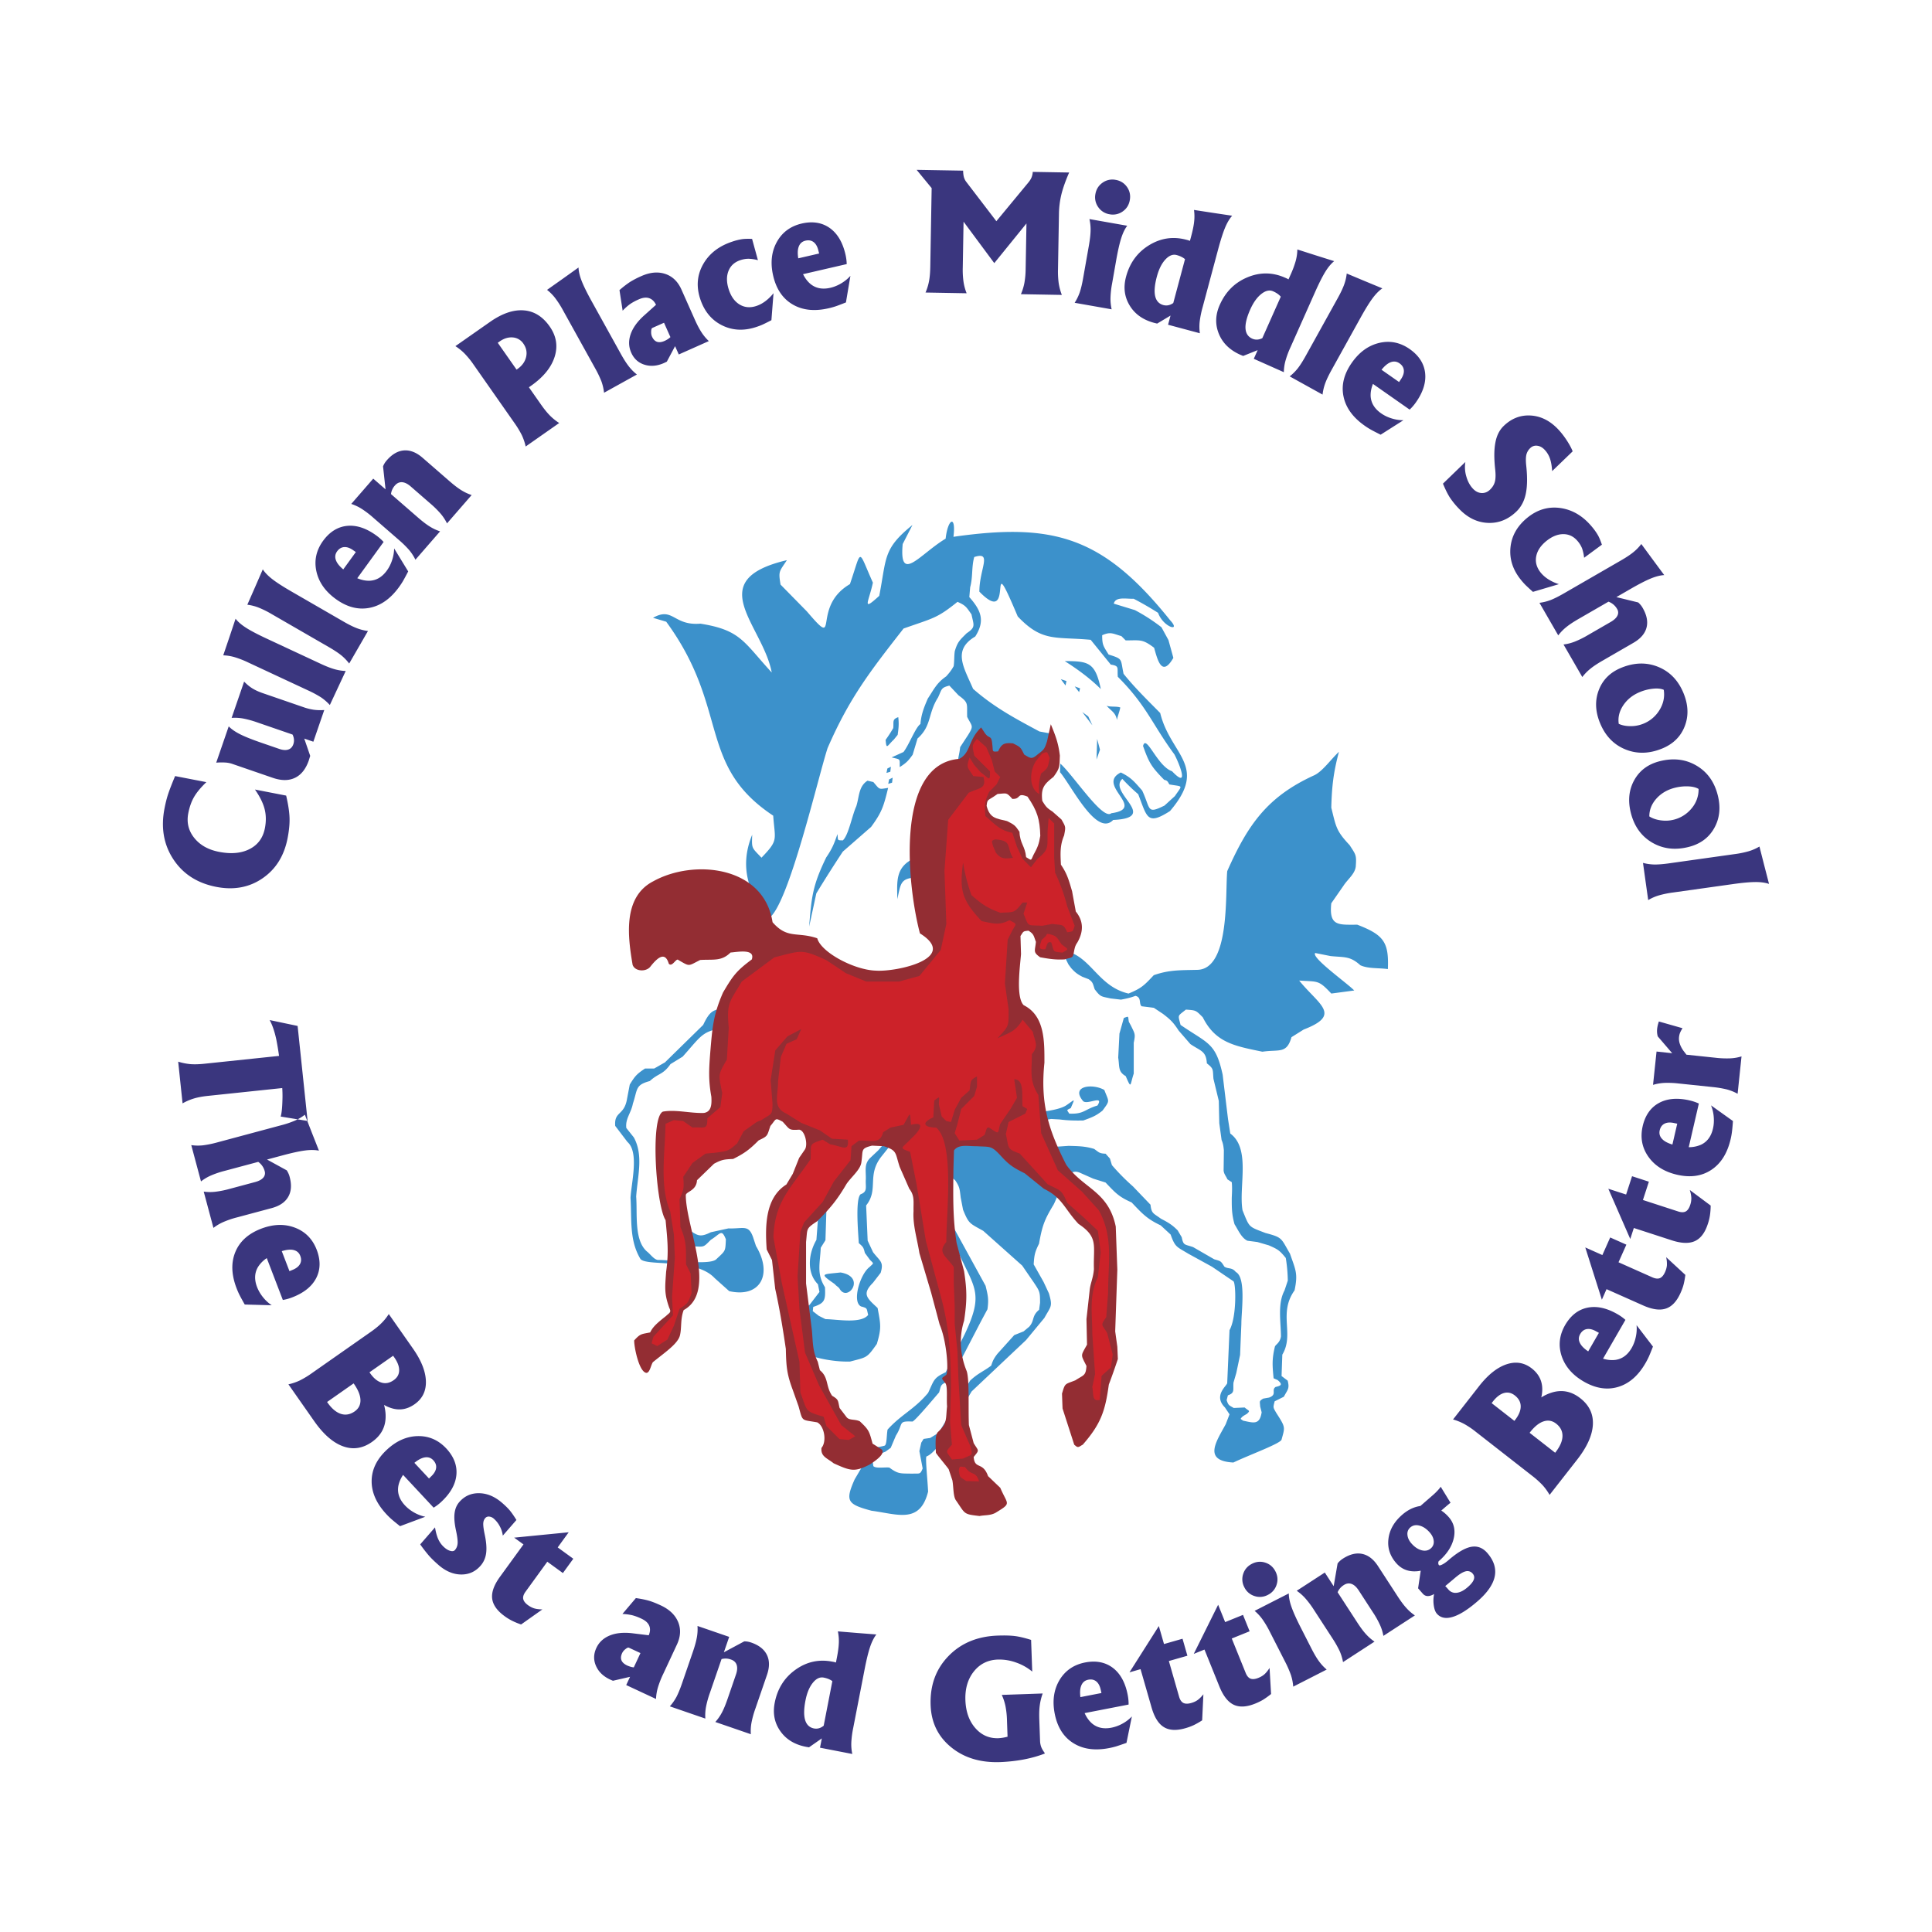 <svg xmlns="http://www.w3.org/2000/svg" width="2500" height="2500" viewBox="0 0 192.756 192.756"><g fill-rule="evenodd" clip-rule="evenodd"><path fill="#fff" d="M0 0h192.756v192.756H0V0z"/><path d="M106.488 94.929c2.396.629 3.145 3.524 6.107 4.198 1.287-.529 1.559-.812 2.516-1.832 1.551-.547 2.697-.492 4.354-.533 3.273-.084 2.766-7.622 2.975-9.846 2.078-4.695 4.039-7.433 8.627-9.541.84-.355 1.678-1.577 2.518-2.366-.547 2.06-.707 3.438-.762 5.571.477 1.917.479 2.306 1.83 3.74.635.988.693.973.611 2.137-.088.751-.814 1.272-1.221 1.908l-1.221 1.756c-.244 2.307.715 2.137 2.594 2.137 2.67 1.027 3.158 1.763 3.053 4.428-.916-.129-1.977-.023-2.748-.383-1.041-.938-1.576-.771-2.977-.916l-1.525-.305c-.441.44 3.201 3.014 3.893 3.74-.764.102-1.527.205-2.289.305-1.297-1.387-1.32-1.162-3.205-1.297 1.961 2.424 4.293 3.408.455 4.885-.406.254-.812.51-1.221.764-.484 1.693-1.217 1.203-2.9 1.451-2.764-.57-4.682-.893-5.953-3.436-.715-.717-.658-.686-1.68-.766-.863.693-.799.477-.535 1.529 2.76 1.893 3.5 1.76 4.199 4.961.178 1.475.355 2.951.535 4.426.074.482.152.967.227 1.451 2.074 1.521.818 5.318 1.223 7.662.713 1.742.562 1.6 2.291 2.26 1.736.457 1.527.514 2.441 2.061.568 1.648.812 1.975.457 3.664-1.65 2.311.006 4.365-1.221 6.412-.025.713-.051 1.424-.074 2.135l.609.459c.199.799.016.863-.383 1.604-.305.152-.609.305-.916.457-.16.641-.17.578.154 1.146.949 1.475.883 1.404.535 2.672-.074.385-3.209 1.525-4.809 2.289-3.086-.164-1.68-2.121-.764-3.818l.381-.99c-.152-.23-.307-.459-.459-.688-1.199-1.197.227-2.176.229-2.441.078-1.758.152-3.514.23-5.268.738-1.332.641-4.742.383-4.885-.598-.398-1.426-.969-2.139-1.449-.789-.434-1.576-.867-2.365-1.299-1.166-.709-1.299-.627-1.756-1.908-.332-.305-.662-.611-.992-.916-1.379-.648-1.844-1.18-2.9-2.289-1.289-.564-1.625-.963-2.598-1.984a246.5 246.5 0 0 0-1.219-.383l-1.375-.609c-1.447-.58-1.938 1.943-2.594 3.205-.928 1.523-1.135 2.127-1.451 3.893-.418.838-.473 1.121-.533 2.061.33.586.662 1.17.99 1.756.18.381.357.764.535 1.145.379 1.328.211 1.238-.457 2.441l-1.832 2.215c-1.807 1.703-3.613 3.408-5.42 5.113-.901 1.451-3.11 5.965-4.502 6.488-.151.043.102 2.342.153 3.512-.812 3.252-3.042 2.25-5.649 1.908-2.404-.648-2.647-.951-1.678-3.131.585-.992 1.17-1.982 1.755-2.977.378-.27.814-.254 1.222-.381.246-.072.204-1.07.305-1.604 1.369-1.521 2.666-2.008 4.045-3.664.6-1.258.522-1.49 1.755-2.059l1.908-3.818c1.962-4.15.943-4.59-.839-8.549l-6.259-10.686c-.407.51-.814 1.02-1.221 1.527-1.486 1.893-.245 3.283-1.526 4.885l.152 3.51.534 1.146c.703.918 1.096.955.764 2.061l-.764.992c-1.134 1.135-.61 1.525.458 2.52.304 1.643.403 1.992-.076 3.586-1.003 1.424-.975 1.314-2.671 1.758-3.494.104-10.101-1.893-4.046-5.65l.993-1.295-.153-.766c-1.149-1.15-.949-3.062-.152-4.426.076-1.02.153-2.035.228-3.055l.764-8.549-7.861-1.982-7.098 8.547.763 3.74c1.289.729 1.358 1.191 2.672.535.585-.129 1.17-.256 1.755-.383 1.564.055 2.048-.459 2.519 1.068l.229.688c1.714 2.85.406 5.203-2.671 4.504l-1.451-1.299c-1.889-2.035-6.768-1.146-7.403-1.908-1.129-1.885-.858-3.922-.993-6.104.096-1.576.865-4.551-.305-5.572l-1.221-1.604c-.118-1.428.827-1.031 1.145-2.52l.305-1.602c.529-.861.693-1.047 1.526-1.604h.916c.356-.203.712-.408 1.069-.609 1.271-1.248 2.544-2.494 3.815-3.74.863-1.84 1.217-1.451 3.25-1.85l-.234 2.016c-3.165.389-2.934.619-5.061 2.998-.406.25-.812.5-1.218.748-.76 1.088-1.187.881-2.062 1.688-1.469.4-1.199.787-1.687 2.248-.185.971-.772 1.498-.656 2.438l.749.938c.982 1.795.372 3.877.234 5.904.134 1.725-.23 4.348 1.078 5.482.359.279.661.764 1.078.842 1.497-.016 5.24.568 5.855-.092.907-.859.887-.736.938-1.971-.434-1.084-.538-.545-1.5.049-.765.764-.633.705-1.734.654-.453-.359-.905-.717-1.358-1.078l-1.218-5.059 7.872-9.045c3.045.828 6.091 1.656 9.137 2.486l-1.171 9.135-.094 2.951-.469.75c-.073 1.598-.427 2.594.422 3.938.062 1.295-.011 1.58-1.172 1.965l-.023.213-.023.211c.204.156.406.311.609.469l.656.326c1.184.018 3.539.484 4.263-.42-.176-.664-.033-.662-.703-.844-.947-.432-.101-3.24.843-3.936.419-.418.457-.295.047-.703-.173-.232-.344-.467-.516-.701-.143-.576-.166-.588-.609-.984-.029-.699-.383-4.418.188-4.873.73-.26.46-.75.516-1.5.023-.855-.186-1.502.422-2.107.265-.252.531-.5.796-.75l1.358-1.547 1.219.188c2.718 4.951 5.435 9.902 8.154 14.852.236.979.328 1.35.186 2.342-.219.408-.438.814-.654 1.219l-1.828 3.516-1.546 2.482c-.685.344-.58.344-.796 1.078-.288.314-2.461 2.932-2.67 2.906-1.478-.061-.85.16-1.641 1.404l-.516 1.219-.515.375c-1.143.512-1.418.25-1.218 1.451.241.25 1.062.096 1.592.141.912.684 1.134.576 2.297.609.72-.041.773.127 1.03-.516l-.328-1.732.188-.844.234-.375c.218-.033.437-.062.655-.094l.843-.516c1.047-1.732 2.094-3.467 3.14-5.201.766-.729 1.334-.918 2.108-1.5.164-.529.277-.725.609-1.17.562-.625 1.125-1.248 1.688-1.875l.936-.373.562-.469c.561-.643.217-1.047.984-1.688.031-.234.064-.469.094-.703.002-1.102-.039-1.139-.654-2.062-.377-.545-.752-1.094-1.127-1.639l-3.887-3.467c-1.357-.764-1.43-.672-2.016-2.107l-.234-1.219c-.103-.828-.089-1.051-.562-1.736a495.98 495.98 0 0 1-1.218-.936l.187-4.264c.641-.375 1.281-.75 1.922-1.123 2.324-.26 8.812-.119 10.254-1.174.881-.605.807-.688.404.305-.447.24-.422.135-.152.559 1.482.061 1.486-.416 2.811-.811.717-1.148-1.121.045-1.469-.482-1.223-1.514 1.047-1.721 2.154-1.064.463 1.215.588 1.008-.178 2.051-.68.551-1.102.691-1.924.99-.832.014-1.533.004-2.355-.104l-.859-.049c-.314.059-.625.117-.938.178.287.877.574 1.756.859 2.633l1.824-.127c.957.027 1.645.027 2.555.305.512.365.506.447 1.143.479.143.162.285.32.43.482.068.219.133.439.201.658a21.509 21.509 0 0 0 2.102 2.125c.582.609 1.164 1.217 1.746 1.822.1.906.287.84 1.039 1.395.723.377 1.094.586 1.672 1.164.133.229.268.455.404.682.17.857.283.689 1.139.99l2.102 1.213c.668.199.646.146 1.014.734.365.26.748.043 1.139.533 1.051.549.551 3.936.557 5.188-.043 1.029-.086 2.061-.127 3.09l-.379 1.797-.281.963c-.064.73.164 1.023-.555 1.266-.043.16-.086.32-.127.48.18.543.217.494.709.785l1.088-.049c.434.381.598.283.229.631-.26.162-.48.242-.633.508l.254.178c1.027.211 1.645.463 1.846-.838l-.15-.582c-.021-.523-.135-.514.303-.783l.582-.102c.846-.299.189-.744.66-1.062.547-.123.734-.234.201-.686l-.404-.178c-.123-1.279-.172-1.891.125-3.137.033-.207.51-.371.609-1.039-.012-1.486-.35-3.271.354-4.582.111-.33.221-.658.328-.988a15.337 15.337 0 0 0-.201-2.254c-.625-.77-.783-.863-1.697-1.264-.379-.109-.758-.221-1.139-.33l-.986-.127c-.611-.281-.928-1.08-1.291-1.645-.277-.982-.279-1.613-.277-2.633.025-.543.053-1.031 0-1.57-.074-.045-.146-.094-.217-.139-.072-.047-.143-.094-.215-.139-.129-.305-.369-.551-.381-.912.01-.666.02-1.334.025-2-.045-.398-.07-.648-.227-1.012l-.229-1.672c-.018-.744-.033-1.484-.049-2.229l-.533-2.203c-.084-.926.055-.99-.658-1.543-.078-1.26-.617-1.221-1.645-1.924-.389-.449-.777-.896-1.166-1.342-.523-.807-.803-1.086-1.568-1.672-.305-.201-.607-.404-.912-.605-.404-.053-.811-.104-1.215-.152-.311-.26.023-.883-.617-1.041-.506.189-.92.281-1.449.377l-1.033-.119c-.963-.215-.988-.129-1.586-.914-.182-.518-.156-.713-.613-1.01l-.617-.238c-.518-.275-.713-.424-1.109-.854-.094-.125-.186-.252-.279-.377-.098-.199-.199-.397-.295-.595-.121-.218-.24-.437-.359-.655.179-.012.361-.028.542-.043zm-22.623 32.026c2.624.439.67 3.066-.116 1.594-.155-.191-.31-.24-.464-.434-1.557-1.09-1.29-.951.58-1.16zm29.248-22.91v3.07c-.391 1.17-.215 1.598-.803.246-.783-.443-.604-.949-.746-1.84.041-.801.084-1.598.123-2.398l.438-1.559c.541-.207.402-.182.498.375.074.135.148.27.219.404.396.821.453.815.271 1.702zM95.529 60.046c-2.065 1.66-2.368 1.599-5.381 2.663-3.362 4.303-5.402 6.926-7.576 11.92-.927 2.809-3.923 15.812-5.877 16.986-2.134-2.563-2.908-5.276-1.648-8.335-.054 1.418-.062 1.252.926 2.292 1.725-1.787 1.344-1.73 1.17-4.192-7.629-5.062-4.318-10.666-10.675-19.351-.438-.131-.877-.26-1.315-.39 2.008-1.135 2.024.81 4.728.584 4.038.641 4.306 1.826 7.117 4.875-.896-4.749-6.997-9.208 1.51-11.21-.762 1.167-.862 1.062-.633 2.437l2.632 2.681c3.414 3.998.332-.411 4.29-2.729 1.23-3.573.747-3.592 2.291-.146-.392 1.883-1.19 2.983.634 1.316.75-3.818.347-4.667 3.314-7.068a680.46 680.46 0 0 1-.975 1.901c-.364 4.013 1.724.996 4.285-.538.225-2.024 1.059-2.41.78-.185 9.96-1.422 14.923-.043 21.625 8.332 1.137 1.221-.688.713-1.209-.746a32.394 32.394 0 0 0-2.439-1.407c-.711.035-1.809-.246-1.98.49l2.104.643a18.097 18.097 0 0 1 2.65 1.711c.234.428.469.855.701 1.284.164.591.326 1.182.488 1.772-1.16 2.004-1.586.164-1.92-1.009-1.18-.888-1.35-.734-2.836-.733a57.257 57.257 0 0 0-.426-.428c-.895-.257-1.074-.456-1.92-.091.002.991.117 1.077.641 1.926 1.48.468 1.168.416 1.494 1.925 1.129 1.407 2.389 2.627 3.656 3.913 1.016 4.196 4.844 5.251.975 9.781-2.299 1.466-2.275.615-3.17-1.681a18.575 18.575 0 0 1-1.584-1.528c-1.508 1.346 3.773 3.883-.914 4.096-1.65 1.731-4.131-3.374-5.305-4.768.012-.286.021-.572.033-.856 1.361 1.239 4.248 5.705 5.088 4.952 3.592-.491-1.59-2.796.945-4.065 1.041.504 1.357.925 2.133 1.803.871 1.882.439 2.373 2.227 1.498.346-.316.689-.632 1.037-.947.779-1.157.854-.909-.551-1.162-.164-.269-.174-.383-.518-.458-1.27-1.302-1.504-1.673-2.109-3.377.312-1.244 1.41 2.024 2.895 2.521 1.811 1.905.676-.864.234-1.68-2.213-2.994-2.762-4.862-5.648-7.747-.074-.905.186-1.078-.699-1.214l-2.006-2.473c-3.549-.328-4.828.25-7.279-2.333-3.287-7.781-.102 1.373-3.828-2.473 0-2.286 1.336-4.046-.512-3.453-.281 1.012-.125 2.002-.406 3.013l-.084.985c1.232 1.387 1.56 2.401.593 3.931-2.306 1.362-1.142 3.073-.217 5.223 2.119 1.854 4.203 2.956 6.623 4.254l1.186.215-.701 2.477c-1.805 1.137-1.4.946-3.23-.162-3.715.488-2.037-2.799-4.307.323-1.471.309-1.014.135-.861-1.292l.808-1.238c.569-.926.377-.809-.108-1.777-.045-1.336.189-1.385-.861-2.153l-.916-.97c-.858.214-.741.361-1.131 1.185-1.028 1.617-.619 2.833-2.045 4.092l-.485 1.616c-.452.633-.639.818-1.292 1.237 0-.909.093-.729-.808-.969l1.185-.538c.56-.724 1.201-2.465 1.69-2.791.077-.961.346-1.642.735-2.54.606-.91.877-1.557 1.828-2.208.32-.356.523-.608.753-1.023.073-.484.04-1.014.111-1.498.284-.943.493-1.098 1.182-1.786.922-.615.717-.778.484-1.885-.527-.746-.567-.882-1.396-1.25zm10.7 5.912c2.387 0 3.041.132 3.6 2.789-1.001-.997-2.224-1.918-3.6-2.789zm4.181 4.455c.361.144 1.004.03 1.361.174-.072.408-.26.839-.334 1.247-.123-.74-.574-.894-1.027-1.421zm-4.574-2.654l.566.19-.094.442-.472-.632zm1.387.726l.537.189-.096.379-.441-.568zm.757 2.556l.6.442.41.883-1.01-1.325zm1.483 2.682l.283 1.073-.346.978.063-2.051zM88.61 78.608c-.441 1.801-.605 2.405-1.701 3.895l-2.821 2.463a136.047 136.047 0 0 0-2.642 4.164l-.717 3.313c.237-3.044.377-4.161 1.702-6.896.573-.84.797-1.362 1.119-2.328.086.596-.081.625.538.626.569-.499.927-2.505 1.343-3.402.31-.972.219-1.973 1.12-2.553l.582.135c.673.77.487.739 1.477.583zm.51-5.967c-.239.414-.483.785-.763 1.177.089 1.027.144.599.822-.03l.382-.471c.096-.676.139-1.092.059-1.766-.629.225-.439.434-.5 1.09zm-.235 3.856l-.352.177-.088.441.381-.117.059-.501zm.176 1.089l-.353.177-.088.442.382-.118.059-.501zm2.163 8.039c-1.91.883-1.724 2.309-1.696 4.081.371-1.685.288-2.135 2.261-2.182-.19-.633-.377-1.265-.565-1.899z" fill="#3c91cb"/><path d="M97.887 72.579c-1.323 1.269-1.009 2.503-2.175 3.132-6.532.521-5.137 12.899-3.929 17.413 3.979 2.483-2.333 3.864-4.406 3.716-2.164-.066-5.463-1.827-5.84-3.228-1.997-.681-2.972.106-4.459-1.603-.859-5.602-7.824-6.339-11.893-4.088-3.091 1.587-2.534 5.596-2.07 8.334.221.666 1.304.736 1.752.213.795-1.022 1.505-1.52 1.858-.318.344.39.74-.608.955-.372 1.182.682.94.618 2.177 0 1.292-.085 2.12.163 3.026-.744.713-.053 2.493-.416 2.124.69-1.542 1.144-1.886 1.63-2.867 3.292-.983 2.242-1.067 3.498-1.274 5.945-.133 1.701-.198 2.783.106 4.459.047.795-.002 1.502-.743 1.619-1.345.047-2.823-.363-4.088-.133-1.285.562-.697 9.332.265 10.83.183 1.998.334 3.143.053 5.15-.108 1.555-.203 2.158.319 3.609.231.459-.007.484-.319.795-.911.717-1.325 1.088-1.593 1.646-.897.18-.976.119-1.592.797-.026.588.474 3.164 1.221 3.24.34-.021.425-.711.637-1.062 1.12-.922 2.504-1.826 2.707-2.684.187-.762.028-1.6.372-2.521 3.375-1.842.213-8.248.212-11.465.015-.357 1.069-.432 1.115-1.488l1.699-1.645c.791-.422 1.014-.436 1.911-.479 1.16-.58 1.628-.939 2.548-1.857.954-.445.822-.443 1.168-1.436.596-.691.417-.863 1.221-.422.729.775.578.861 1.646.795.574.061.892 1.461.583 1.965l-.583.848-.637 1.594-.637 1.062c-2.138 1.336-2.122 4.205-1.965 6.479.178.352.354.707.531 1.061l.318 2.865c.446 2.01.763 3.963 1.062 6 .038 1.719.089 2.482.69 4.088l.583 1.646c.438 1.562.226 1.301 1.858 1.592.714.361.973 1.91.425 2.549-.086.865.537.998 1.221 1.539 1.648.738 2.067.914 3.61.107.959-.611 1.574-1.211 1.115-1.539l-.849-.533c-.333-1.236-.346-1.357-1.274-2.23-.505-.236-1.053-.062-1.327-.422-.229-.303-.46-.604-.69-.904-.18-.768-.07-.818-.744-1.221-.657-.951-.33-1.82-1.221-2.549-.071-.283-.142-.564-.212-.85-.528-1.055-.48-1.957-.584-3.131l-.583-4.672v-4.141c.153-1.383-.042-1.301 1.114-2.072 1.298-1.297 2-2.137 2.92-3.715.496-.727 1.402-1.426 1.486-2.178.184-1.238-.107-1.352 1.062-1.646.39.02.779.037 1.168.055 1.371.434 1.127.672 1.593 2.07.319.727.638 1.449.956 2.178.563.723.397 1.307.424 2.229-.091 1.381.367 2.793.585 4.193l1.167 3.93.85 3.186c.762 1.801.917 4.879.637 5.043-.503.375-.482.266-.106.768.302.232.142 1.566.212 2.365-.143 1.289.044 1.674-.902 2.547-.305.281-.252 1.217-.212 2.07.008.09 1.116 1.41 1.273 1.646l.372 1.113c.124.674.068 1.629.372 2.02.939 1.354.706 1.352 2.336 1.539.531-.105 1.062-.033 1.594-.318 1.654-1.01 1.209-.768.477-2.496l-1.221-1.168c-.529-1.494-1.334-.617-1.434-1.91.607-.74.492-.559 0-1.381l-.478-1.805c-.071-1.787.064-4.449-.212-5.361-.669-1.629-.789-3.398-.266-5.045.294-1.973.3-2.969 0-4.936l-.744-2.816c-.406-2.555-.345-4.838-.318-7.432l.054-1.803c.476-.666 1.432-.404 2.229-.426 1.373.09 1.455-.098 2.389.902.873.969 1.268 1.217 2.443 1.807.637.512 1.271 1.025 1.908 1.539 1.854.891 2.035 1.99 3.453 3.504 2.02 1.346 1.463 2.145 1.539 4.512-.062.865-.373 1.48-.426 2.123-.105.957-.211 1.912-.318 2.865l.055 2.549c-.648 1.176-.646.939-.055 2.125-.07.994-.252.873-1.113 1.434-1.051.418-1.01.242-1.328 1.326.018.496.035.99.055 1.486l1.166 3.611c.027.021.055.043.08.066l.078.064c.26.217.387.021.691-.131 1.828-2.09 2.244-3.391 2.602-6 .322-.846.615-1.689.902-2.547l-.053-1.221a358.69 358.69 0 0 1-.213-1.543l.213-6.156c-.055-1.434-.105-2.867-.158-4.299-.734-3.541-3.229-3.766-4.938-6.16-1.783-3.492-2.6-6.115-2.178-10.191 0-2.109.049-4.676-2.07-5.734-.803-.803-.355-3.916-.266-5.097l-.053-1.805c.316-.475.232-.469.795-.531.545.338.514.503.744 1.114-.084.924-.32 1.018.426 1.539.9.162 1.527.264 2.441.213.803-.251.814-.062.955-.902.08-.359.115-.493.32-.796.631-1.106.609-2.137-.162-3.079-.121-.673-.248-1.346-.369-2.018-.318-1.08-.484-1.738-1.115-2.655-.049-1.06-.117-1.905.318-2.919.164-.877.174-.824-.266-1.592-.301-.266-.604-.531-.902-.796-.568-.362-.654-.487-1.01-1.062-.152-1.292.193-1.666 1.115-2.389.66-.901.592-1.008.639-2.124-.15-1.255-.422-1.961-.904-3.132l-.373 1.699c-.264.792-.283.812-.955 1.327-.578.496-.693.379-1.326 0-.373-.749-.367-.742-1.115-1.115-.887-.089-1.152.06-1.486.797-.67.074-.486-.006-.584-.691-.08-1.039-.316-.454-.797-1.22a27.86 27.86 0 0 0-.316-.474z" fill="#932d33"/><path d="M104.633 93.182c.834.208.773.309 1.27 1.016.615.533.873.422.084.846-1.006-.106-.793-.052-1.102-1.016-.436-.146-.408.268-.59.677-.787.072-.564-.295-.371-.926l.416-.382c.121-.202.064-.235.293-.215zm-39.439 40.183l1.948-2.133-.092-1.855.277-3.896-.093-2.32-.371-2.318c-1.089-2.539-.499-5.945-.464-8.719l.834-.371c.31.031.619.061.928.094l.928.646c1.239-.076 1.484.297 1.484-.926l1.298-1.113.186-1.391c-.349-1.83-.493-1.746.464-3.34.062-1.051.123-2.104.186-3.154-.219-2.502.026-2.492 1.299-4.639l3.247-2.412c2.698-.674 2.67-.878 5.194.279l1.949 1.299c.68.277 1.36.557 2.041.834h3.247c.68-.186 1.36-.369 2.041-.557l2.134-2.596.557-2.598-.186-5.288.371-5.102 2.041-2.69c1.059-.53 1.788-.354 1.483-1.577l-1.02-.093c-.592-.931-.723-.8-.371-1.855l.464.742c.215.248.432.496.65.743.836.586.924 1.023.926-.093l-.834-.835-.742-.742c-.158-.941-.321-.951.277-1.669l.93.835.555 1.299.279 1.113c.184.186.371.371.557.557l-.373.742-.74.742c-.479 1.052-.449 1.257-.371 2.412.99.836 1.416 1.416 2.689 1.669l.463 1.392c.188.402.371.804.559 1.206l.834.835c.217-.278.432-.557.65-.835 1.25-1 .947-1.238 1.018-2.875.033-.402.064-.804.094-1.207.188.186.371.371.557.557v3.432c.033.495.062.989.094 1.484a17.89 17.89 0 0 1 1.205 3.339l.744 1.948c-.209.626-.109.544-.744.649-.383-.889-.5-.683-1.484-.834l-1.02.185c-1.566-.103-1.277.182-1.854-1.205.121-.371.244-.742.369-1.114h-.463c-.891 1.111-.811.933-2.227 1.021-1.338-.501-1.795-.824-2.876-1.763a17.774 17.774 0 0 1-.835-3.247c-.355 2.716-.165 3.706 1.856 5.844 1.189.238 1.699.449 2.783-.093.766.439.717.252.277 1.021-.154.309-.309.619-.465.927-.092 1.453-.186 2.907-.275 4.36.121.865.244 1.732.369 2.598 0 1.748.057 1.605-1.113 2.877 1.279-.609 1.783-.652 2.506-1.855l1.02 1.205c.234 1.062.613 1.381-.092 2.225 0 1.725-.281 2.625.646 4.082l.281 3.805c.557 1.236 1.111 2.473 1.668 3.711.805.711 1.607 1.422 2.412 2.135.557.615 1.115 1.234 1.67 1.852 1.477 2.664.926 5.221.926 8.258-.061.803-.121 1.607-.184 2.41-.613.859-.441.689.094 1.578.184.713.371 1.422.555 2.133l-.184 1.299-.928.836-.188 2.41c-.797.16-.586-.516-.74-1.297.094-.434.184-.865.277-1.299-.094-1.33-.184-2.66-.277-3.988 0-2.018-.35-3.848.557-5.66l.277-2.504c-.094-.711-.186-1.422-.277-2.133l-1.484-1.393-1.578-1.391c-.557-1.334-.656-1.209-1.949-1.855-.928-1.021-1.855-2.039-2.781-3.061-1.348-.488-1.062-.547-1.393-1.949l.279-1.203c.557-.281 1.113-.559 1.67-.838.031-.076.061-.154.094-.232.029-.076.061-.154.092-.23l-.463-.277c-.1-.961.221-2.689-.836-2.689.092.617.186 1.236.277 1.854l-.648 1.113-1.02 1.484c-.266.879-.037 1.088-.836.557-.592-.443-.465-.07-.742.557-.248.154-.496.311-.742.465l-1.762.09a85.56 85.56 0 0 1-.464-.74l.278-.928.371-1.484 1.299-1.299c.092-.309.186-.619.277-.928v-1.021c-.768.385-.598.529-.742 1.393l-.835.742-.649 1.205-.371 1.209a25.307 25.307 0 0 0-.463-.094l-.464-.465-.279-1.207c0-.732.205-.904-.463-.371l-.093 1.67c-1.313.584-.84 1.023.279 1.02 1.877 1.504.998 8.768 1.021 11.412-.919 1.07-.043 1.383.742 2.504v1.578l.093 2.412v1.668l.278 2.783.093 2.689.278 4.639c.309.711.618 1.424.928 2.133.25 1.006.159.758-.742 1.207-.371.029-.742.062-1.113.094-.598-.898-.694-.676 0-1.484l-.093-1.115-.093-1.111.093-3.617c-.056-3.242-.123-5.496-.927-8.629l-1.577-5.844-.929-5.658-.648-3.246c-1.229-.41-.752-.369.093-1.299.731-.66 1.638-1.801 0-1.391-.122-1.463-.016-1.248-.742 0-.433.092-.866.186-1.299.275-.247.156-.494.311-.742.465-.307 1.229-1.142.781-2.412.834-.247.188-.494.373-.742.557l-.093 1.393-1.669 2.135-1.113 2.039-1.856 2.043c-.124.309-.248.617-.371.928l-.278 4.451.186 3.246.557 4.361 1.392 3.246 2.226 3.988 1.392 1.113-.65.371-.927-.092-1.299-1.299-.278-.928c-1.936-.57-1.602-.527-2.319-2.412l-.093-3.061-1.763-7.885-.835-4.545c.133-3.594 1.688-4.836 3.71-7.793.09-1.523-.268-1.457 1.207-1.947l.742.463c1.132.172 1.924.836 1.762-.463-.525-.033-1.051-.062-1.576-.094l-1.206-.834-1.855-.744c-.495-.309-.99-.617-1.484-.928-1.396-.619-.835-1.725-.835-3.246l.278-2.41.557-1.301 1.021-.465.464-1.018-1.392.74-1.205 1.393c-.156.988-.31 1.979-.465 2.969l.186 2.32c-.001 1.215-.109.998-1.113 1.668-.155.061-.31.123-.465.188l-1.299.924-.649 1.207c-.882.785-.96.76-2.133.928-.34.033-.68.062-1.021.094l-1.299.928c-.309.465-.618.928-.928 1.391.084 1.088.077 1.242-.371 2.227l.092 2.783c.616 1.439.557 2.123.558 3.711.153.309.308.617.463.928l.093 1.947c-.359.988-.34.998-1.206 1.576-.186.557-.372 1.113-.557 1.672l-.649 1.391-1.02.648c-.186-.094-.371-.188-.556-.277.057-.225.119-.44.181-.657zm30.466 13.328c.101.758.112.648.748 1.072.425.01.85.021 1.275.035-.35-1.1-.742-.49-1.394-1.43-.518-.03-.535-.173-.629.323zm8.301-71.504l-.533.656c-.701.912-.848 2.766.266 3.378-.082-.857-.043-1.203.172-2.041.748-.579.66-.635.871-1.556-.303-.604-.137-.707-.776-.437z" fill="#cc2229"/><path d="M99.529 79.214c.92-.059.859-.202 1.475.494.922.031.395-.674 1.51-.232.98 1.436 1.227 2.25 1.275 3.91-.133.837-.264 1.155-.676 1.901-.293.622-.154.58-.738.231-.107-1.141-.611-1.316-.662-2.534-.441-.659-.535-.709-1.244-1.066-1.076-.268-1.711-.258-2.033-1.514.061-.641.123-.545.662-.896l.431-.294z" fill="#fff"/><path d="M99.293 83.747c1.744.108 1.096.766 1.771 1.841-.742.087-1.178.167-1.699-.501l-.289-.675c-.105-.505-.252-.513.217-.665z" fill="#932d33"/><path d="M28.55 79.377c.206.882.318 1.618.337 2.206.021.588-.043 1.271-.194 2.045-.343 1.764-1.178 3.098-2.506 4.005-1.325.908-2.86 1.19-4.604.852-1.892-.368-3.319-1.284-4.283-2.747-.966-1.461-1.261-3.157-.886-5.083.105-.542.225-1.021.363-1.435.135-.414.368-1.01.693-1.791l3.119.606c-.553.528-.961 1.02-1.223 1.474-.264.451-.457.995-.581 1.63-.178.918.019 1.739.593 2.457.574.72 1.399 1.184 2.477 1.394 1.217.237 2.238.142 3.06-.285.825-.426 1.328-1.118 1.515-2.079.132-.681.123-1.317-.031-1.912-.151-.594-.473-1.241-.961-1.941l3.112.604zm-2.484-5.276l1.795.618c.357.123.661.146.902.063.243-.08.411-.259.505-.534.106-.311.079-.63-.08-.961l-3.517-1.211a9.687 9.687 0 0 0-1.403-.388 4.693 4.693 0 0 0-1.159-.065l.624-1.811.623-1.81c.272.283.55.51.831.684.281.173.632.333 1.051.477l4.038 1.391a5.4 5.4 0 0 0 1.027.257c.31.044.659.055 1.048.029l-.544 1.58-.544 1.581-.908-.312.594 1.724-.133.434c-.297.865-.756 1.451-1.375 1.751-.62.303-1.363.303-2.227.006l-4.056-1.396a2.576 2.576 0 0 0-.649-.128 6.656 6.656 0 0 0-.937.01l.623-1.81.624-1.81c.276.284.659.548 1.148.793.483.242 1.181.522 2.099.838zm4.683-5.213l-5.975-2.787a9.533 9.533 0 0 0-1.355-.532 4.675 4.675 0 0 0-1.146-.187l.619-1.824.611-1.827c.241.31.591.611 1.052.905.46.294 1.128.646 2.008 1.057l5.429 2.532c.529.247.979.424 1.355.532.375.11.755.172 1.145.187l-.792 1.698-.792 1.698a5.026 5.026 0 0 0-.877-.763 10.734 10.734 0 0 0-1.282-.689zm2.065-4.324l-5.709-3.296a9.55 9.55 0 0 0-1.304-.648 4.602 4.602 0 0 0-1.125-.286l.775-1.764.768-1.766c.213.329.536.66.968.993.433.333 1.067.742 1.908 1.227l5.188 2.996c.505.292.938.508 1.304.648.364.143.737.237 1.125.286l-.937 1.624-.937 1.622a4.911 4.911 0 0 0-.808-.835c-.307-.242-.71-.509-1.216-.801zm6.99-5.984c-.848 1.167-1.834 1.857-2.959 2.068-1.126.213-2.243-.084-3.351-.889-1.053-.765-1.696-1.69-1.93-2.773-.232-1.082-.007-2.095.674-3.033l-.014.02c.658-.907 1.457-1.407 2.396-1.506.939-.095 1.914.224 2.925.959.274.199.516.414.727.646l-2.627 3.618c.418.176.823.259 1.208.251.686-.022 1.267-.361 1.741-1.013.221-.304.397-.649.525-1.041.131-.393.197-.783.203-1.172l1.403 2.295a27.64 27.64 0 0 1-.507.943c-.117.2-.256.409-.414.627zm-4.301-3.501l-.238-.163c-.33-.24-.636-.35-.917-.333-.282.016-.519.157-.712.422-.214.296-.244.617-.087.968.116.267.349.545.698.837l1.256-1.731zm4.27-1.228l-2.523-2.193a9.355 9.355 0 0 0-1.156-.885 4.619 4.619 0 0 0-1.049-.496l1.097-1.261 1.096-1.262 1.228 1.067-.249-2.287c.074-.203.198-.407.371-.606.537-.618 1.113-.947 1.729-.99.617-.043 1.236.205 1.851.74l2.683 2.332c.44.383.825.679 1.156.885.33.208.678.374 1.049.496l-1.229 1.414-1.229 1.414a4.642 4.642 0 0 0-.637-.97 9.457 9.457 0 0 0-1.038-1.022l-1.949-1.695c-.304-.264-.589-.403-.859-.422-.271-.017-.51.091-.714.326a1.57 1.57 0 0 0-.392.858l2.692 2.34c.44.382.826.678 1.156.884.33.21.678.375 1.05.496l-1.23 1.415-1.229 1.414a4.9 4.9 0 0 0-.633-.974 10.349 10.349 0 0 0-1.042-1.018zm11.55-11.655l-4.063-5.802a8.495 8.495 0 0 0-.895-1.107 5.292 5.292 0 0 0-.93-.752l1.67-1.169 1.778-1.245c1.21-.848 2.333-1.233 3.366-1.156 1.034.076 1.897.614 2.593 1.607.667.952.832 1.96.495 3.025-.337 1.066-1.126 2.031-2.362 2.897l-.206.144 1.196 1.708c.323.46.621.831.896 1.107.274.279.583.529.93.751l-1.67 1.17-1.675 1.173a5.416 5.416 0 0 0-.384-1.133 9.395 9.395 0 0 0-.739-1.218zm.214-5.319l.09-.062c.465-.326.751-.725.863-1.197.11-.471.02-.916-.272-1.333a1.383 1.383 0 0 0-1.05-.618c-.441-.039-.88.092-1.314.397l-.193.134 1.876 2.679zm7.838-.138l-3.196-5.767a9.695 9.695 0 0 0-.784-1.227 4.58 4.58 0 0 0-.816-.824l1.572-1.112 1.568-1.12c.013.392.119.843.318 1.351.2.508.533 1.186 1.004 2.035l2.903 5.239c.284.511.543.918.784 1.227.239.31.51.584.817.824l-1.639.909-1.64.909a4.949 4.949 0 0 0-.261-1.132 10.366 10.366 0 0 0-.63-1.312zm6.881-.524c-.688.306-1.34.363-1.954.172-.613-.191-1.055-.593-1.325-1.202-.259-.58-.279-1.189-.061-1.832.22-.641.664-1.262 1.331-1.863l1.203-1.08c-.163-.339-.389-.559-.682-.66-.292-.101-.639-.06-1.039.119a5.223 5.223 0 0 0-.872.472 5.263 5.263 0 0 0-.735.657l-.316-2.054a10.05 10.05 0 0 1 1.042-.806 8.763 8.763 0 0 1 1.14-.592c.869-.387 1.666-.458 2.387-.216.722.242 1.26.764 1.615 1.563l1.315 2.955c.237.533.462.964.674 1.29.211.329.457.625.741.893l-1.498.667-1.5.667-.369-.828-.824 1.546-.273.132zm-.008-4.014l-1.165.518c-.071.032-.109.149-.117.348-.01.2.019.37.081.507.124.28.293.456.503.528.213.072.467.041.767-.093.242-.113.431-.239.57-.374l-.639-1.434zm10.716-.255c-.389.202-.681.348-.876.436s-.418.172-.666.252c-1.232.401-2.369.338-3.41-.19-1.037-.525-1.757-1.407-2.158-2.64-.402-1.237-.3-2.389.307-3.455.607-1.063 1.583-1.815 2.929-2.252a5.71 5.71 0 0 1 .955-.237c.26-.035.589-.043.99-.024l.583 2.122a4.197 4.197 0 0 0-.94-.142c-.252 0-.519.045-.794.134-.591.192-.99.552-1.202 1.081-.21.527-.202 1.147.028 1.854.229.702.59 1.202 1.083 1.498.493.297 1.046.347 1.66.147.312-.102.616-.262.911-.484.295-.222.565-.486.81-.795l-.21 2.695zm5.71-1.191c-1.405.325-2.603.199-3.59-.38-.99-.578-1.637-1.535-1.946-2.87-.292-1.268-.17-2.388.363-3.358.535-.969 1.369-1.586 2.499-1.847l-.023.005c1.091-.252 2.022-.105 2.796.436.771.544 1.297 1.424 1.579 2.642.076.331.117.651.124.965l-4.357 1.006c.201.407.452.736.747.982.533.433 1.194.559 1.979.377.365-.084.726-.23 1.08-.441.355-.21.662-.461.92-.751l-.446 2.653c-.452.178-.784.305-1.001.379a7.163 7.163 0 0 1-.724.202zm-.949-5.463l-.072-.279c-.092-.397-.25-.681-.474-.854-.224-.172-.495-.222-.814-.148-.356.083-.589.306-.701.673-.086.277-.093.641-.022 1.089l2.083-.481zm14.331 1.389a8.5 8.5 0 0 0 .073 1.422c.057.388.159.771.311 1.155l-2.047-.036-2.053-.036a5.26 5.26 0 0 0 .35-1.144c.074-.383.113-.856.124-1.419l.137-7.855-1.499-1.823 2.319.041 2.319.04c.006.272.034.491.082.66.05.171.13.328.242.471l2.992 3.911h.002l3.145-3.803c.164-.194.285-.376.357-.546.072-.167.115-.358.129-.57l1.812.031 1.818.032c-.363.831-.617 1.555-.77 2.17a8.722 8.722 0 0 0-.246 1.92l-.096 5.545a8.494 8.494 0 0 0 .072 1.421c.061.388.162.772.312 1.156l-2.041-.036-2.043-.036c.164-.378.279-.758.35-1.143a8.47 8.47 0 0 0 .123-1.419l.08-4.497-3.209 3.957h-.002l-3.068-4.138h.003l-.078 4.569zm12.008 1.069l.582-3.293c.1-.575.154-1.055.162-1.446a4.579 4.579 0 0 0-.117-1.155l1.885.333 1.887.333c-.236.312-.438.729-.602 1.25-.166.521-.334 1.256-.502 2.212l-.4 2.276a9.134 9.134 0 0 0-.164 1.446c-.01.392.029.774.115 1.155l-1.846-.326-1.846-.326c.213-.328.379-.674.51-1.044.122-.37.237-.84.336-1.415zm3.245-9.804c.482.085.859.322 1.133.712.271.389.365.824.279 1.305-.084.484-.32.861-.709 1.134a1.691 1.691 0 0 1-1.309.281 1.682 1.682 0 0 1-1.131-.711 1.688 1.688 0 0 1-.283-1.308c.084-.48.324-.858.713-1.131a1.68 1.68 0 0 1 1.307-.282zm3.836 14.264c-1.105-.296-1.92-.873-2.439-1.732-.523-.861-.643-1.814-.361-2.865.369-1.388 1.139-2.438 2.303-3.15 1.164-.712 2.4-.894 3.713-.542.123.027.24.065.359.112l.133-.499c.15-.562.246-1.038.287-1.428a4.692 4.692 0 0 0-.014-1.16l1.904.292 1.904.285c-.264.295-.5.693-.709 1.195-.209.504-.439 1.221-.691 2.158l-1.551 5.786a9.675 9.675 0 0 0-.291 1.435c-.041.386-.035.771.018 1.152l-1.584-.424-1.588-.426.246-.914-1.336.799-.303-.074zm2.248-6.763c-.381-.102-.754.046-1.125.446-.371.401-.65.968-.848 1.702-.223.83-.277 1.483-.168 1.956.111.474.387.772.826.889.34.086.664.016.979-.207l1.17-4.375c-.209-.181-.489-.318-.834-.411zm6.351 9.947c-1.047-.465-1.762-1.162-2.141-2.093-.379-.932-.35-1.893.094-2.886.584-1.313 1.504-2.23 2.768-2.751 1.258-.522 2.512-.507 3.75.044.117.046.23.102.338.167l.211-.472a9.71 9.71 0 0 0 .508-1.365c.102-.375.158-.757.164-1.148l1.836.586 1.84.579c-.311.251-.605.606-.891 1.069-.285.465-.625 1.137-1.02 2.024l-2.436 5.472a9.184 9.184 0 0 0-.512 1.371 4.612 4.612 0 0 0-.164 1.142l-1.498-.667-1.5-.668.385-.864-1.445.579-.287-.119zm3.277-6.328c-.361-.161-.752-.073-1.18.265-.428.337-.795.854-1.105 1.547-.348.785-.506 1.42-.471 1.906.035.485.262.823.678 1.008.32.138.652.119.998-.052l1.842-4.138c-.179-.211-.431-.391-.762-.536zm3.254 6.434l3.197-5.767c.283-.51.49-.946.625-1.314.137-.367.225-.74.266-1.129l1.775.744 1.781.737c-.326.219-.65.547-.977.986-.324.438-.723 1.08-1.193 1.929l-2.906 5.239c-.281.511-.49.947-.625 1.315a4.87 4.87 0 0 0-.266 1.129l-1.639-.909-1.641-.909c.311-.241.578-.514.824-.821.236-.312.498-.72.779-1.23zm5.887 6.978c-1.182-.827-1.889-1.801-2.119-2.923-.234-1.122.043-2.243.83-3.366.746-1.065 1.66-1.724 2.74-1.978 1.074-.252 2.094-.043 3.041.622l-.018-.013c.916.642 1.432 1.431 1.545 2.368s-.188 1.917-.906 2.941a4.575 4.575 0 0 1-.635.738l-3.66-2.564c-.17.422-.246.827-.232 1.211.037.685.385 1.261 1.045 1.723.307.216.656.386 1.049.507.396.124.787.184 1.176.182l-2.271 1.444c-.434-.216-.75-.379-.949-.491a6.689 6.689 0 0 1-.636-.401zm3.424-4.361l.158-.24c.234-.334.34-.641.318-.923-.021-.281-.164-.516-.434-.704-.299-.209-.623-.234-.971-.071-.264.122-.537.359-.822.713l1.751 1.225zm15.273 8.886c-.035-.526-.113-.956-.23-1.282a2.403 2.403 0 0 0-.533-.86c-.223-.232-.469-.362-.734-.39a.815.815 0 0 0-.686.233 1.34 1.34 0 0 0-.395.684c-.055.256-.059.622-.006 1.093.123 1.141.105 2.073-.051 2.798-.152.717-.461 1.301-.93 1.754-.828.8-1.773 1.179-2.836 1.136-1.059-.043-2.012-.5-2.85-1.368a7.801 7.801 0 0 1-.953-1.16c-.221-.346-.451-.809-.691-1.388l2.234-2.159a3.28 3.28 0 0 0 .102 1.461c.145.5.371.91.682 1.228.25.258.531.393.844.407.312.013.594-.101.838-.34.248-.239.41-.505.484-.804.076-.287.084-.696.027-1.219-.123-1.108-.113-2.006.025-2.696.131-.687.406-1.231.828-1.637.775-.748 1.666-1.095 2.672-1.039s1.914.502 2.721 1.339c.295.307.584.67.863 1.092.277.421.488.802.621 1.144l-2.046 1.973zm-1.916 12.047a21.383 21.383 0 0 1-.721-.662 6.59 6.59 0 0 1-.475-.532c-.816-1.007-1.164-2.09-1.045-3.25.119-1.157.686-2.146 1.693-2.962 1.008-.818 2.121-1.135 3.334-.951 1.211.187 2.26.828 3.152 1.928a5.7 5.7 0 0 1 .562.806c.125.231.25.534.379.916l-1.775 1.305a4.185 4.185 0 0 0-.201-.929 2.56 2.56 0 0 0-.412-.693c-.391-.482-.867-.727-1.439-.735-.564-.006-1.143.223-1.721.691-.572.465-.908.981-1.01 1.548-.102.566.051 1.102.457 1.604.207.254.465.48.779.677.312.195.656.353 1.031.471l-2.588.768zm3.078.158l5.709-3.296c.506-.292.91-.559 1.213-.805.307-.244.574-.52.811-.831l1.141 1.553 1.145 1.548c-.395.022-.844.137-1.348.345-.502.207-1.176.553-2.012 1.036l-1.414.816 2.182.534c.191.177.342.36.445.552.412.714.537 1.368.379 1.965-.16.597-.596 1.102-1.311 1.513l-3.068 1.774c-.508.291-.912.56-1.215.805a4.762 4.762 0 0 0-.811.831l-.936-1.623-.938-1.624c.387-.048.76-.143 1.123-.286a9.307 9.307 0 0 0 1.305-.647l2.279-1.316c.336-.195.562-.404.668-.626a.668.668 0 0 0-.029-.669 1.626 1.626 0 0 0-.861-.728l-2.988 1.725c-.504.292-.912.56-1.213.805-.305.244-.574.52-.811.832l-.938-1.624-.936-1.624c.387-.048.76-.143 1.127-.281.365-.147.797-.363 1.302-.654zm3.602 12.901c-.471-1.161-.504-2.257-.102-3.285.4-1.028 1.154-1.765 2.262-2.212 1.299-.523 2.525-.546 3.684-.065 1.156.481 1.994 1.363 2.512 2.644.471 1.167.504 2.263.098 3.289-.404 1.027-1.162 1.764-2.271 2.212-1.295.523-2.518.543-3.672.063-1.155-.479-1.991-1.36-2.511-2.646zm1.881.109c.332.153.723.229 1.176.23a3.327 3.327 0 0 0 1.248-.231 3.326 3.326 0 0 0 1.643-1.38c.389-.633.531-1.305.422-2.013-.252-.116-.6-.154-1.037-.115a4.609 4.609 0 0 0-1.318.325c-.725.292-1.285.738-1.684 1.333-.395.592-.546 1.211-.45 1.851zm1.201 8.866c-.303-1.216-.186-2.306.354-3.267.541-.963 1.391-1.586 2.551-1.875 1.357-.339 2.576-.19 3.656.449 1.08.638 1.785 1.626 2.119 2.967.305 1.221.182 2.311-.361 3.271s-1.396 1.585-2.559 1.874c-1.354.338-2.568.188-3.645-.448-1.074-.636-1.779-1.625-2.115-2.971zm1.848.37c.307.198.682.327 1.131.391.445.061.869.043 1.268-.056a3.337 3.337 0 0 0 1.822-1.139 2.916 2.916 0 0 0 .695-1.934c-.234-.15-.574-.237-1.012-.259a4.652 4.652 0 0 0-1.352.139c-.756.189-1.373.552-1.85 1.085-.472.533-.706 1.126-.702 1.773zm1.97 4.681l6.527-.918a9.493 9.493 0 0 0 1.426-.291 4.678 4.678 0 0 0 1.064-.468l.475 1.866.482 1.865c-.371-.128-.83-.19-1.375-.187-.547.004-1.299.072-2.258.208l-5.932.833a9.694 9.694 0 0 0-1.428.292 4.584 4.584 0 0 0-1.062.467l-.262-1.855-.258-1.856c.377.101.756.152 1.15.162.391.001.871-.036 1.451-.118zM20.383 106.131l7.456-.783a26.812 26.812 0 0 0-.276-1.66c-.173-.793-.393-1.432-.658-1.916l1.39.293 1.398.293.459 4.363.538 5.119-1.342-.221-1.344-.219c.097-.33.154-.875.174-1.635.016-.41.008-.814-.018-1.209l-7.439.783c-.52.055-.964.137-1.341.248a5.522 5.522 0 0 0-1.165.496l-.219-2.076-.218-2.084a5.92 5.92 0 0 0 1.242.248c.392.026.844.015 1.363-.04zm1.288 7.848l6.368-1.709a9.338 9.338 0 0 0 1.38-.463c.357-.154.689-.352.997-.592l.699 1.795.707 1.791c-.389-.08-.851-.086-1.393-.016-.539.07-1.277.23-2.212.48l-1.576.422 1.97 1.08c.139.221.236.436.287.65.213.795.166 1.459-.145 1.994-.308.537-.86.91-1.655 1.123l-3.425.918a9.196 9.196 0 0 0-1.38.465c-.359.156-.69.352-.998.59l-.485-1.809-.485-1.811c.387.055.772.059 1.161.014a9.486 9.486 0 0 0 1.426-.287l2.542-.682c.376-.1.647-.244.809-.432a.673.673 0 0 0 .145-.654 1.628 1.628 0 0 0-.645-.926l-3.333.893a9.236 9.236 0 0 0-1.38.465 4.532 4.532 0 0 0-.997.594l-.485-1.812-.485-1.811c.388.055.772.061 1.162.021a10.31 10.31 0 0 0 1.426-.291zm1.931 14.546c-.517-1.348-.559-2.549-.123-3.609.436-1.059 1.292-1.834 2.571-2.326 1.214-.465 2.341-.5 3.376-.105 1.034.393 1.762 1.133 2.177 2.217l-.009-.023c.401 1.045.386 1.986-.042 2.828-.431.842-1.23 1.482-2.396 1.932a4.68 4.68 0 0 1-.938.258l-1.602-4.174a2.96 2.96 0 0 0-.869.875c-.354.586-.388 1.26-.1 2.012.136.35.33.688.587 1.008.259.324.55.592.873.807l-2.689-.072c-.239-.422-.41-.732-.514-.939a7.277 7.277 0 0 1-.302-.689zm5.278-1.701l.266-.109c.38-.148.639-.344.779-.59.14-.244.152-.52.034-.826-.13-.342-.385-.539-.764-.602-.287-.045-.647-.002-1.082.131l.767 1.996zm2.248 10.168l5.802-4.064c.461-.32.832-.619 1.107-.895.281-.273.53-.582.752-.928l1.169 1.668 1.246 1.779c.833 1.191 1.262 2.275 1.289 3.26.026.98-.352 1.746-1.136 2.293-.796.561-1.643.662-2.542.303a2.804 2.804 0 0 1-.497-.242c.103.393.157.762.156 1.109.013 1.08-.444 1.941-1.37 2.592-.926.648-1.889.791-2.885.428-.999-.361-1.957-1.201-2.877-2.516l-1.396-1.992-1.17-1.672a5.39 5.39 0 0 0 1.134-.385 9.05 9.05 0 0 0 1.218-.738zm5.736-.078l.062.092c.352.5.731.816 1.139.936.404.123.807.043 1.209-.238.359-.25.54-.572.55-.967.011-.395-.15-.83-.485-1.307l-.116-.166-2.359 1.65zm-4.23 2.963l.035.051c.421.602.867.977 1.336 1.133.469.152.93.07 1.377-.242.4-.279.592-.66.581-1.135-.011-.479-.23-1.018-.654-1.623l-.028-.039-2.647 1.855zm5.912 11.189c-.983-1.057-1.474-2.156-1.466-3.301.007-1.145.511-2.184 1.513-3.119.951-.889 1.982-1.344 3.091-1.365 1.106-.021 2.057.393 2.848 1.24l-.016-.018c.763.818 1.102 1.699 1.02 2.639-.085.939-.584 1.836-1.499 2.688a4.703 4.703 0 0 1-.773.59l-3.049-3.27c-.253.379-.412.76-.477 1.139-.109.678.112 1.312.661 1.9.256.275.563.514.922.717a3.82 3.82 0 0 0 1.112.42l-2.521.941c-.38-.301-.655-.527-.829-.678s-.353-.325-.537-.523zm4.257-3.554l.205-.203c.298-.279.465-.557.502-.836.039-.279-.055-.541-.277-.779-.249-.27-.559-.357-.934-.271-.284.064-.601.238-.954.525l1.458 1.564zm7.362 5.697a2.641 2.641 0 0 0-.297-.922 2.56 2.56 0 0 0-.59-.76.817.817 0 0 0-.476-.217.453.453 0 0 0-.397.16c-.124.143-.188.332-.192.568-.002.234.05.609.16 1.123.15.719.193 1.318.128 1.807-.068.482-.25.895-.547 1.234-.521.602-1.173.896-1.958.885-.781-.012-1.529-.326-2.241-.945-.389-.34-.7-.641-.938-.908a14.975 14.975 0 0 1-.893-1.15l1.477-1.697c.082.498.195.904.339 1.209.143.307.342.574.598.795.211.186.418.301.614.346.195.049.343.018.438-.092.164-.189.253-.418.267-.689.015-.268-.04-.684-.159-1.244-.152-.689-.202-1.266-.148-1.721.054-.453.21-.828.475-1.133.526-.604 1.188-.896 1.988-.881.8.014 1.564.338 2.292.973.318.275.572.527.761.752.188.229.409.543.657.947l-1.358 1.56zm.171 8.029c-.751-.547-1.16-1.131-1.233-1.76-.071-.629.19-1.352.785-2.168l2.341-3.223-.923-.67.004-.006 5.43-.535-1.097 1.51 1.556 1.131-1.038 1.428-1.556-1.131-2.174 2.994c-.194.268-.27.506-.229.719.043.215.204.424.486.629.208.148.415.254.621.316.207.061.476.094.805.1l-2.123 1.502a7.17 7.17 0 0 1-.896-.369 5.2 5.2 0 0 1-.759-.467zm10.539 6.332c-.685-.318-1.155-.773-1.413-1.363-.258-.588-.245-1.184.037-1.789.268-.574.715-.988 1.344-1.246.627-.254 1.388-.326 2.278-.217l1.605.197c.148-.346.167-.66.051-.945-.117-.287-.375-.523-.771-.707a5.134 5.134 0 0 0-.929-.348 5.425 5.425 0 0 0-.978-.127l1.343-1.584c.532.076.961.164 1.292.26.328.096.726.252 1.195.471.862.402 1.439.957 1.729 1.658.29.703.25 1.451-.12 2.244l-1.367 2.932a9.674 9.674 0 0 0-.532 1.355c-.11.375-.173.754-.187 1.146l-1.486-.693-1.489-.695.383-.822-1.707.393-.278-.12zm3.023-2.642l-1.155-.537c-.07-.033-.183.014-.338.139a1.106 1.106 0 0 0-.332.395c-.129.277-.151.52-.068.725.086.209.276.379.574.52.244.105.462.168.655.184l.664-1.426zm4.15 3.017l1.088-3.16c.189-.553.319-1.02.387-1.406a4.62 4.62 0 0 0 .067-1.156l1.58.543 1.581.545-.53 1.537 2.027-1.086c.217-.008.452.031.701.115.774.268 1.295.678 1.566 1.234.271.555.273 1.221.007 1.992l-1.156 3.361a9.585 9.585 0 0 0-.388 1.402 4.583 4.583 0 0 0-.066 1.158l-1.772-.611-1.772-.609c.261-.291.48-.605.661-.951.183-.344.369-.795.559-1.346l.841-2.443c.131-.379.153-.697.069-.955-.086-.256-.274-.438-.57-.537a1.547 1.547 0 0 0-.941-.045l-1.161 3.375a9.451 9.451 0 0 0-.388 1.402c-.07.385-.093.768-.066 1.158l-1.771-.609-1.772-.611c.261-.289.48-.607.667-.951.176-.348.362-.793.552-1.346zm12.361 6.334c-1.123-.219-1.975-.736-2.554-1.561-.582-.82-.768-1.764-.561-2.83.274-1.412.967-2.512 2.079-3.303 1.11-.791 2.333-1.061 3.664-.801.125.018.247.047.366.086l.099-.508c.111-.57.175-1.051.188-1.443a4.674 4.674 0 0 0-.096-1.156l1.92.158 1.92.15c-.243.314-.452.729-.625 1.244-.174.516-.354 1.248-.54 2.201l-1.143 5.879a9.592 9.592 0 0 0-.19 1.451c-.015.389.016.771.098 1.148l-1.609-.312-1.613-.314.181-.928-1.278.891-.306-.052zm1.772-6.904c-.388-.076-.75.1-1.09.525-.341.424-.582 1.008-.728 1.756-.164.842-.175 1.496-.031 1.963.144.465.439.744.887.83.344.061.664-.031.961-.275l.864-4.447c-.224-.166-.51-.284-.863-.352zm17.598 8.43c-1.969.068-3.602-.43-4.895-1.492-1.296-1.061-1.975-2.459-2.035-4.197-.069-1.963.523-3.59 1.777-4.885 1.251-1.293 2.891-1.977 4.922-2.047.711-.025 1.289-.008 1.732.049.441.057.975.186 1.594.381l.113 3.162a5.16 5.16 0 0 0-1.615-.906 4.887 4.887 0 0 0-1.812-.295c-.996.033-1.793.43-2.396 1.184-.604.758-.885 1.709-.846 2.861.041 1.145.366 2.072.982 2.781.619.713 1.387 1.051 2.314 1.02.299-.016.602-.066.91-.15l-.057-1.615a8.602 8.602 0 0 0-.148-1.418 5.173 5.173 0 0 0-.371-1.137l2.039-.07 2.043-.072a5.57 5.57 0 0 0-.289 1.168c-.055.387-.068.857-.051 1.414l.076 2.133c.006.223.047.428.113.611.07.188.189.389.35.607l.002.062c-1.278.495-2.764.78-4.452.851zm10.869-1.397c-1.416.275-2.607.107-3.576-.506-.969-.611-1.582-1.59-1.844-2.936-.248-1.277-.086-2.393.48-3.346.568-.947 1.424-1.535 2.562-1.756l-.023.004c1.1-.215 2.023-.035 2.779.531.75.572 1.246 1.469 1.484 2.697.064.332.096.654.09.969l-4.387.852c.186.414.426.752.711 1.008.516.453 1.174.6 1.963.447a3.813 3.813 0 0 0 1.096-.402 3.79 3.79 0 0 0 .945-.721l-.539 2.639c-.457.16-.793.275-1.014.344a7.552 7.552 0 0 1-.727.176zm-.757-5.494l-.062-.281c-.08-.398-.227-.688-.443-.869-.219-.18-.486-.24-.809-.178-.359.07-.598.287-.723.65-.098.271-.117.637-.062 1.086l2.099-.408zm8.373 3.51c-.895.258-1.605.221-2.146-.111-.539-.33-.945-.982-1.225-1.953l-1.1-3.828-1.096.316-.002-.01 2.922-4.607.516 1.795 1.848-.529.486 1.695-1.85.529 1.021 3.559c.09.316.234.523.426.623.195.098.459.1.793.002.248-.07.457-.168.631-.293.176-.125.367-.316.574-.572l-.123 2.598a7.453 7.453 0 0 1-.842.48 5.468 5.468 0 0 1-.833.306zm6.966-2.455c-.859.348-1.572.383-2.145.113-.57-.273-1.043-.877-1.424-1.814l-1.49-3.691-1.059.428-.004-.01 2.426-4.887.699 1.73 1.781-.721.662 1.637-1.783.721 1.387 3.43c.123.307.287.498.488.576.203.076.465.051.791-.082.236-.096.436-.215.596-.357s.332-.354.51-.629l.15 2.598a8.116 8.116 0 0 1-.785.566c-.233.14-.501.271-.8.392zm2.991-4.168l-1.52-2.979a9.576 9.576 0 0 0-.742-1.256 4.651 4.651 0 0 0-.785-.85l1.705-.871 1.705-.867c0 .393.09.846.273 1.361.182.514.49 1.203.932 2.068l1.049 2.059c.266.52.508.936.74 1.254.227.316.488.602.787.852l-1.668.852-1.672.852a4.91 4.91 0 0 0-.223-1.143 10.594 10.594 0 0 0-.581-1.332zm-3.309-9.783c.434-.221.877-.26 1.33-.111.449.145.789.439 1.01.873.223.436.262.883.113 1.332a1.686 1.686 0 0 1-.873 1.012 1.68 1.68 0 0 1-1.332.113 1.68 1.68 0 0 1-1.012-.875 1.687 1.687 0 0 1-.115-1.332c.149-.452.44-.79.879-1.012zm8.022 7.433l-1.822-2.803a9.395 9.395 0 0 0-.867-1.168 4.676 4.676 0 0 0-.871-.768l1.4-.908 1.402-.912.885 1.363.391-2.266c.131-.176.305-.336.525-.48.688-.445 1.33-.602 1.936-.475.605.129 1.131.537 1.574 1.221l1.936 2.98c.318.492.607.883.869 1.17.26.293.547.547.873.766l-1.574 1.021-1.57 1.02a4.548 4.548 0 0 0-.346-1.105 8.983 8.983 0 0 0-.715-1.27l-1.406-2.168c-.221-.336-.455-.549-.709-.641-.258-.092-.518-.055-.777.117a1.545 1.545 0 0 0-.613.715l1.943 2.99c.318.49.605.883.867 1.17.26.291.549.547.871.766l-1.57 1.02-1.572 1.021a4.874 4.874 0 0 0-.34-1.109 10.849 10.849 0 0 0-.72-1.267zm10.627-7.299c.045.051.158.031.338-.062.186-.094.383-.232.602-.42.891-.775 1.645-1.221 2.268-1.34.623-.115 1.162.088 1.617.609.656.756.904 1.531.746 2.334-.16.799-.73 1.627-1.707 2.477-.961.836-1.785 1.355-2.479 1.566-.691.213-1.221.105-1.59-.318-.152-.174-.256-.453-.309-.832a3.265 3.265 0 0 1 .033-1.129l-.133.072c-.422.207-.754.17-.996-.109l-.467-.533.262-1.76a2.694 2.694 0 0 1-.492.064c-.797.037-1.447-.238-1.957-.824-.625-.719-.885-1.527-.77-2.424.113-.9.568-1.695 1.367-2.391.568-.494 1.176-.787 1.818-.879l1.211-1.053c.178-.152.344-.311.5-.48.158-.168.264-.297.314-.391l.984 1.607c-.051.023-.346.271-.895.748l-.029.025c.266.172.52.395.756.666.508.586.672 1.285.488 2.104-.186.814-.678 1.568-1.475 2.262l-.035.031a.482.482 0 0 0-.033.215c.01.072.031.126.063.165zm-2.854-3.759a.824.824 0 0 0-.287.721c.021.299.15.588.391.865.318.365.66.596 1.023.691.361.094.668.033.92-.188a.833.833 0 0 0 .291-.719c-.021-.293-.148-.576-.385-.852-.322-.371-.664-.604-1.031-.699-.361-.097-.67-.038-.922.181zm3.801 6.195a.912.912 0 0 0 .846.322c.34-.041.701-.229 1.08-.559.32-.277.521-.527.604-.75s.047-.42-.105-.596a.67.67 0 0 0-.713-.23c-.283.07-.643.295-1.084.676l-.951.799c.006-.016.116.098.323.338zm8.334-11.363l-5.582-4.359a8.318 8.318 0 0 0-1.18-.799 5.462 5.462 0 0 0-1.109-.447l1.254-1.605 1.338-1.713c.893-1.143 1.807-1.871 2.74-2.184.93-.312 1.771-.176 2.525.412.768.602 1.111 1.381 1.033 2.346a2.967 2.967 0 0 1-.088.545 4.322 4.322 0 0 1 1.016-.475c1.025-.328 1.986-.145 2.877.555.891.695 1.309 1.572 1.256 2.633-.055 1.061-.578 2.223-1.564 3.488l-1.5 1.916-1.256 1.607a5.484 5.484 0 0 0-.699-.971 8.991 8.991 0 0 0-1.061-.949zm-1.752-5.463l.066-.084c.377-.484.566-.939.564-1.363 0-.424-.197-.785-.582-1.088-.344-.27-.705-.348-1.084-.244-.381.107-.748.387-1.111.85l-.121.158 2.268 1.771zm4.068 3.179l.039-.049c.451-.58.682-1.113.693-1.609.008-.494-.203-.91-.635-1.246-.385-.301-.805-.373-1.256-.223-.451.148-.904.516-1.359 1.098l-.031.039 2.549 1.99zm9.008-8.933c-.721 1.25-1.629 2.039-2.727 2.367s-2.238.15-3.426-.535c-1.125-.65-1.861-1.504-2.211-2.555-.342-1.053-.225-2.084.355-3.088l-.012.02c.561-.969 1.301-1.551 2.225-1.746.926-.193 1.928.023 3.01.648.293.168.557.357.789.566l-2.234 3.871c.434.131.846.17 1.227.123.68-.094 1.225-.492 1.627-1.188a3.78 3.78 0 0 0 .412-1.09 3.85 3.85 0 0 0 .08-1.188l1.635 2.137c-.178.451-.311.779-.404.99a7.413 7.413 0 0 1-.346.668zm-4.643-3.031l-.254-.137c-.354-.205-.67-.281-.947-.236-.279.045-.5.209-.664.494-.184.314-.18.639.014.971.145.254.406.506.783.76l1.068-1.852zm8.149-3.991c-.377.848-.861 1.369-1.465 1.57-.598.201-1.359.096-2.281-.316l-3.641-1.619-.463 1.043-.008-.006-1.65-5.199 1.705.76.781-1.756 1.613.719-.783 1.756 3.381 1.506c.303.133.551.156.752.074.199-.086.369-.289.512-.607.104-.234.164-.457.182-.674a3.113 3.113 0 0 0-.072-.807l1.912 1.766a7.522 7.522 0 0 1-.172.951c-.069.267-.17.544-.303.839zm2.719-6.875c-.285.881-.713 1.449-1.291 1.713-.574.262-1.344.236-2.303-.074l-3.789-1.232-.352 1.086-.01-.002-2.184-4.998 1.775.576.594-1.828 1.678.547-.594 1.826 3.52 1.145c.314.102.564.098.756-.004.188-.107.338-.326.445-.658a2.12 2.12 0 0 0 .109-.689 3.125 3.125 0 0 0-.156-.795l2.086 1.555a7.195 7.195 0 0 1-.072.967 5.12 5.12 0 0 1-.212.865zm2.275-8.459c-.326 1.406-.963 2.426-1.918 3.061-.953.635-2.096.799-3.432.49-1.268-.293-2.221-.893-2.859-1.799-.637-.906-.824-1.924-.564-3.055l-.006.023c.252-1.092.791-1.865 1.619-2.322.824-.453 1.848-.541 3.064-.262a4.8 4.8 0 0 1 .924.312l-1.008 4.355a2.996 2.996 0 0 0 1.211-.24c.621-.289 1.025-.828 1.205-1.611.088-.367.111-.754.078-1.164a3.837 3.837 0 0 0-.271-1.158l2.188 1.564c-.035.484-.068.838-.098 1.066a7.021 7.021 0 0 1-.133.74zm-5.328-1.541l-.281-.057c-.398-.094-.723-.076-.977.051-.252.123-.416.348-.49.666-.082.355.018.662.299.924.211.201.533.365.967.498l.482-2.082zm3.508-3.658l-3.324-.348a9.524 9.524 0 0 0-1.455-.064c-.389.02-.768.084-1.143.197l.174-1.662.176-1.664 1.562.168-1.441-1.678a1.972 1.972 0 0 1-.068-.688 2.84 2.84 0 0 1 .059-.383c.023-.1.061-.24.119-.418l2.361.672a3.007 3.007 0 0 0-.252.469c-.049.127-.082.27-.098.43-.043.408.098.852.426 1.332l.314.41 2.896.305a9.48 9.48 0 0 0 1.455.061 4.48 4.48 0 0 0 1.145-.195l-.195 1.865-.195 1.863a4.866 4.866 0 0 0-1.078-.434 10.3 10.3 0 0 0-1.438-.238z" fill="#3a367e"/></g></svg>